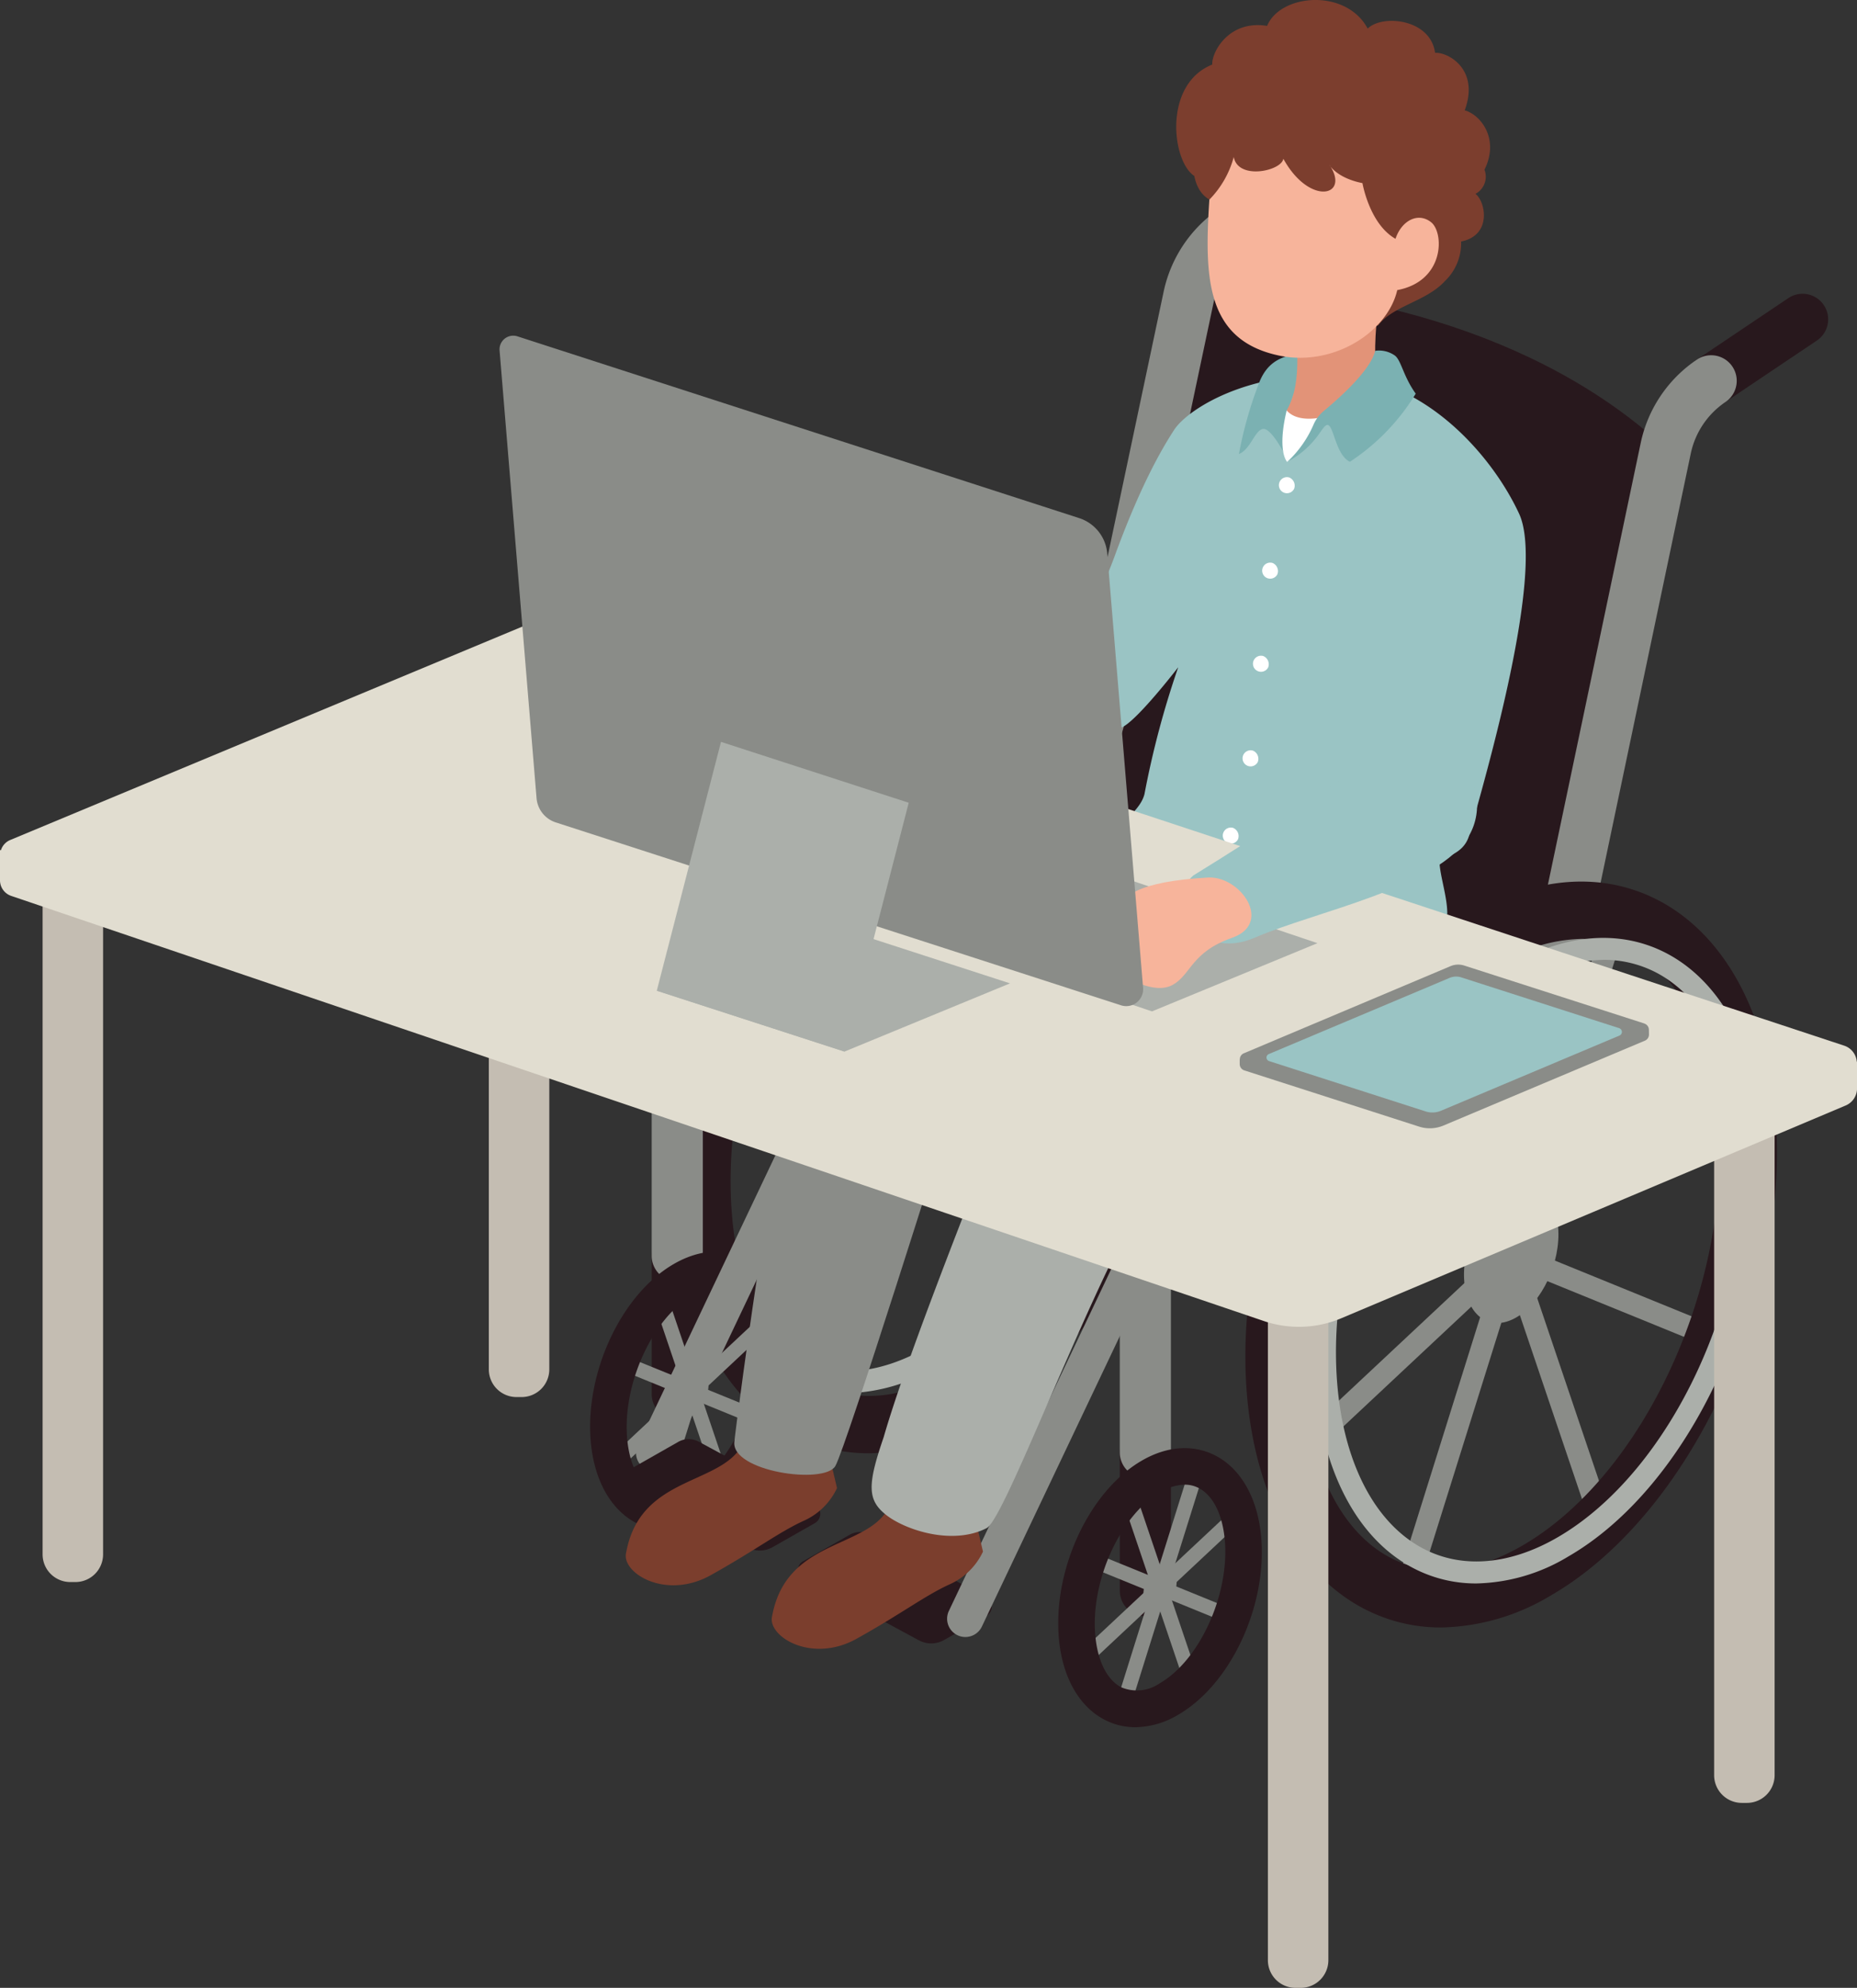 <svg id="グループ_9707" data-name="グループ 9707" xmlns="http://www.w3.org/2000/svg" xmlns:xlink="http://www.w3.org/1999/xlink" width="222.242" height="237.873" viewBox="0 0 222.242 237.873">
  <rect x="0" y="0" width="222.242" height="237.873" fill="#333333" stroke="none"/>
  <defs>
    <clipPath id="clip-path">
      <rect id="長方形_360" data-name="長方形 360" width="222.242" height="237.873" fill="none"/>
    </clipPath>
  </defs>
  <g id="グループ_9706" data-name="グループ 9706" clip-path="url(#clip-path)">
    <path id="パス_1840" data-name="パス 1840" d="M67.334,129.644a16.149,16.149,0,0,1-7.576-1.848c-6.6-3.465-10.86-11.452-11.7-21.914-1.547-19.353,8.981-41.9,23.472-50.265,6.51-3.759,13.1-4.247,18.569-1.376,6.6,3.465,10.86,11.452,11.7,21.914,1.549,19.351-8.98,41.9-23.47,50.265a22.11,22.11,0,0,1-10.995,3.224M82.526,55.022a19.517,19.517,0,0,0-9.685,2.864c-13.7,7.909-23.643,29.345-22.167,47.786.763,9.547,4.521,16.765,10.3,19.8,4.642,2.437,10.337,1.967,16.04-1.325,13.7-7.91,23.644-29.347,22.167-47.786-.763-9.548-4.519-16.765-10.3-19.8a13.523,13.523,0,0,0-6.355-1.539" transform="translate(33.909 37.083)" fill="#abafaa"/>
    <path id="パス_1841" data-name="パス 1841" d="M50.74,112.821a1.311,1.311,0,0,1-.9-2.268l53.275-49.881a1.311,1.311,0,1,1,1.793,1.913L51.637,112.466a1.31,1.31,0,0,1-.9.355" transform="translate(34.986 42.692)" fill="#8a8c88"/>
    <path id="パス_1842" data-name="パス 1842" d="M81.568,122.625a1.311,1.311,0,0,1-1.242-.891L58.8,58.06a1.31,1.31,0,1,1,2.483-.839l21.528,63.673a1.311,1.311,0,0,1-.821,1.662,1.343,1.343,0,0,1-.42.068" transform="translate(41.567 39.87)" fill="#8a8c88"/>
    <path id="パス_1843" data-name="パス 1843" d="M58.947,134.713a1.31,1.31,0,0,1-1.252-1.7L83.01,52.155a1.311,1.311,0,0,1,2.5.784L60.2,133.794a1.309,1.309,0,0,1-1.25.919" transform="translate(40.793 36.263)" fill="#8a8c88"/>
    <path id="パス_1844" data-name="パス 1844" d="M100.688,91.551a1.29,1.29,0,0,1-.494-.1l-48.6-19.807a1.31,1.31,0,1,1,.989-2.427l48.6,19.805a1.312,1.312,0,0,1-.5,2.526" transform="translate(35.937 48.923)" fill="#8a8c88"/>
    <path id="パス_1845" data-name="パス 1845" d="M70.607,138.822a19.791,19.791,0,0,1-9.287-2.273C53.421,132.4,48.33,123,47.35,110.756c-1.764-22.049,10.3-47.782,26.894-57.361,7.8-4.5,15.759-5.055,22.416-1.559,7.9,4.15,12.989,13.55,13.968,25.793,1.766,22.049-10.3,47.782-26.894,57.363a26.373,26.373,0,0,1-13.128,3.831m16.738-82.4a19.486,19.486,0,0,0-9.664,2.92c-14.521,8.384-25.055,31.2-23.48,50.865.787,9.844,4.548,17.226,10.315,20.256,4.563,2.4,10.021,1.9,15.785-1.424,14.521-8.385,25.055-31.2,23.48-50.865-.787-9.844-4.548-17.228-10.315-20.258a13.009,13.009,0,0,0-6.121-1.494" transform="translate(33.393 35.081)" fill="#28181d"/>
    <path id="パス_1846" data-name="パス 1846" d="M73.766,75.851c.333,4.16-1.913,8.983-5.016,10.774s-5.888-.128-6.221-4.287,1.913-8.985,5.016-10.776,5.888.128,6.221,4.288" transform="translate(44.234 50.177)" fill="#8a8c88"/>
    <path id="パス_1847" data-name="パス 1847" d="M57.494,106.986l43.962,19.684,43.964-25.917,13.229-61.24c-14.982-14-38.49-20.121-59.817-19.465L84.4,90.583Z" transform="translate(40.694 14.156)" fill="#28181d"/>
    <path id="パス_1848" data-name="パス 1848" d="M48.728,108.864a3.059,3.059,0,0,1-3.059-3.059V89.262a3.059,3.059,0,0,1,6.117,0v16.543a3.059,3.059,0,0,1-3.059,3.059" transform="translate(32.324 61.014)" fill="#28181d"/>
    <path id="パス_1849" data-name="パス 1849" d="M87.769,23.447a3.059,3.059,0,0,1-1.71-5.6l10.914-7.333a3.059,3.059,0,0,1,3.412,5.079L89.473,22.926a3.049,3.049,0,0,1-1.7.521" transform="translate(59.955 7.075)" fill="#28181d"/>
    <path id="パス_1850" data-name="パス 1850" d="M48.728,143.222a3.059,3.059,0,0,1-3.059-3.059V120.05a22.016,22.016,0,0,1,11.09-19.088L91.89,80.935a9.269,9.269,0,0,0,4.474-6.14l10.564-49.956a15.979,15.979,0,0,1,6.763-10.03,3.059,3.059,0,0,1,3.412,5.079,9.9,9.9,0,0,0-4.189,6.213L102.352,76.059A15.392,15.392,0,0,1,94.92,86.252L59.789,106.277a15.891,15.891,0,0,0-8,13.773v20.113a3.059,3.059,0,0,1-3.059,3.059" transform="translate(32.324 10.114)" fill="#8a8c88"/>
    <path id="パス_1851" data-name="パス 1851" d="M43.354,111.133a.874.874,0,0,1-.6-1.511L61.523,92.05a.873.873,0,1,1,1.192,1.276L43.95,110.9a.859.859,0,0,1-.6.236" transform="translate(30.066 64.985)" fill="#8a8c88"/>
    <path id="パス_1852" data-name="パス 1852" d="M54.212,114.586a.872.872,0,0,1-.828-.594L45.8,91.563A.874.874,0,1,1,47.456,91l7.584,22.428a.875.875,0,0,1-.548,1.108.9.9,0,0,1-.28.046" transform="translate(32.385 63.991)" fill="#8a8c88"/>
    <path id="パス_1853" data-name="パス 1853" d="M46.243,118.843a.872.872,0,0,1-.833-1.136l8.916-28.481a.874.874,0,0,1,1.669.523L47.077,118.23a.872.872,0,0,1-.833.613" transform="translate(32.112 62.72)" fill="#8a8c88"/>
    <path id="パス_1854" data-name="パス 1854" d="M60.947,103.64a.865.865,0,0,1-.33-.065L43.5,96.6a.874.874,0,0,1,.659-1.619l17.121,6.978a.873.873,0,0,1-.33,1.682" transform="translate(30.401 67.179)" fill="#8a8c88"/>
    <path id="パス_1855" data-name="パス 1855" d="M50.586,121.09a7.937,7.937,0,0,1-3.725-.915c-3.084-1.619-5.067-5.217-5.441-9.869-.659-8.243,3.716-17.525,9.958-21.129,3.048-1.759,6.187-1.961,8.838-.567,3.084,1.619,5.067,5.217,5.439,9.869.659,8.243-3.714,17.524-9.958,21.129a10.246,10.246,0,0,1-5.111,1.482m5.9-29.024a6.029,6.029,0,0,0-2.92.895c-4.739,2.736-8.305,10.52-7.788,17,.251,3.127,1.387,5.441,3.115,6.35a4.811,4.811,0,0,0,4.62-.483c4.741-2.736,8.307-10.518,7.788-17-.249-3.127-1.385-5.441-3.115-6.35a3.605,3.605,0,0,0-1.7-.412" transform="translate(29.27 62.069)" fill="#28181d"/>
    <path id="パス_1856" data-name="パス 1856" d="M51.292,97.527a4.3,4.3,0,0,1-1.766,3.8c-1.093.63-2.075-.046-2.193-1.511A4.3,4.3,0,0,1,49.1,96.017c1.093-.632,2.073.044,2.191,1.51" transform="translate(33.494 67.792)" fill="#8a8c88"/>
    <path id="パス_1857" data-name="パス 1857" d="M70.387,120.306,56.5,112.79a1.1,1.1,0,0,1-.02-1.916l5.627-3.2a2.543,2.543,0,0,1,2.466-.024l13.866,7.5a1.283,1.283,0,0,1,.022,2.244l-5.06,2.876a3.105,3.105,0,0,1-3.011.031" transform="translate(39.581 75.979)" fill="#28181d"/>
    <path id="パス_1858" data-name="パス 1858" d="M68.555,136.983a2.186,2.186,0,0,1-1.972-3.124L90.043,84.47a2.186,2.186,0,0,1,3.948,1.875l-23.46,49.389a2.186,2.186,0,0,1-1.976,1.248" transform="translate(46.977 58.905)" fill="#8a8c88"/>
    <path id="パス_1859" data-name="パス 1859" d="M46.754,125.362a2.186,2.186,0,0,1-1.972-3.124l23.46-49.389a2.186,2.186,0,0,1,3.948,1.875L48.73,124.113a2.186,2.186,0,0,1-1.976,1.248" transform="translate(31.546 50.679)" fill="#8a8c88"/>
    <path id="パス_1860" data-name="パス 1860" d="M58.371,113.8l-13.889-7.516a1.1,1.1,0,0,1-.02-1.916l5.627-3.2a2.543,2.543,0,0,1,2.466-.024l13.866,7.5a1.283,1.283,0,0,1,.022,2.244l-5.06,2.876a3.105,3.105,0,0,1-3.011.031" transform="translate(31.077 71.373)" fill="#28181d"/>
    <path id="パス_1861" data-name="パス 1861" d="M57.768,101.362c-2.71,4.8-12.2,3.65-13.867,12.824-.625,2.4,4.691,5.735,10.114,2.712s8.237-5.214,11.261-6.57a7.988,7.988,0,0,0,3.858-3.856l-1.252-5.318Z" transform="translate(31.037 71.596)" fill="#7b3e2d"/>
    <path id="パス_1862" data-name="パス 1862" d="M68,105.812c-2.71,4.8-12.2,3.65-13.867,12.824-.625,2.4,4.691,5.735,10.114,2.712s8.237-5.214,11.261-6.57a7.988,7.988,0,0,0,3.858-3.856L78.11,105.6Z" transform="translate(38.276 74.746)" fill="#7b3e2d"/>
    <path id="パス_1863" data-name="パス 1863" d="M104.363,58.835C77.427,67,64.042,73.527,60.778,80.219s-9.142,51.094-9.306,53.053c-.49,3.591,10.774,5.224,12.081,2.939S77.1,94.91,77.1,94.91s1.633,1.47,2.613-1.143c0,0,9.14-6.039,30.525-14.69,13.059-4.734,10.12-19.426,9.3-23.67,0,0-2.447-.326-15.181,3.428" transform="translate(36.421 39.211)" fill="#8a8c88"/>
    <path id="パス_1864" data-name="パス 1864" d="M108.229,63.977c-27.752,12.9-29.287,20.512-30.1,23.45s-12.177,30.412-15.6,42.329c-1.961,5.713-1.983,7.533.3,9.328s7.955,3.682,12.037,1.559c2.611-1.469,15.345-37.218,22.2-44.075s22.034-7.642,28.563-18.253,1.952-18.622,1.952-18.622a38.125,38.125,0,0,0-19.348,4.283" transform="translate(43.231 42.204)" fill="#abafaa"/>
    <path id="パス_1865" data-name="パス 1865" d="M81.531,122.638a3.059,3.059,0,0,1-3.059-3.059V103.035a3.059,3.059,0,0,1,6.117,0V119.58a3.059,3.059,0,0,1-3.059,3.059" transform="translate(55.542 70.762)" fill="#28181d"/>
    <path id="パス_1866" data-name="パス 1866" d="M121.2,34.037a3.059,3.059,0,0,1-1.708-5.6l10.913-7.333a3.059,3.059,0,0,1,3.412,5.079l-10.915,7.332a3.039,3.039,0,0,1-1.7.521" transform="translate(83.619 14.57)" fill="#28181d"/>
    <path id="パス_1867" data-name="パス 1867" d="M81.531,159.248a3.059,3.059,0,0,1-3.059-3.059V136.077a22.016,22.016,0,0,1,11.09-19.088l35.131-20.027a9.261,9.261,0,0,0,4.474-6.14l11.64-55.39A15.99,15.99,0,0,1,147.573,25.4a3.059,3.059,0,0,1,3.41,5.079A9.894,9.894,0,0,0,146.8,36.69l-11.64,55.39a15.383,15.383,0,0,1-7.432,10.2L92.592,122.3a15.891,15.891,0,0,0-8,13.773v20.113a3.059,3.059,0,0,1-3.059,3.059" transform="translate(55.542 17.609)" fill="#8a8c88"/>
    <path id="パス_1868" data-name="パス 1868" d="M90.837,125.029a1.312,1.312,0,0,1-.9-2.268l53.275-49.883a1.311,1.311,0,1,1,1.791,1.914L91.734,124.674a1.307,1.307,0,0,1-.9.355" transform="translate(63.366 51.332)" fill="#8a8c88"/>
    <path id="パス_1869" data-name="パス 1869" d="M121.665,134.83a1.311,1.311,0,0,1-1.242-.891L98.895,70.267a1.311,1.311,0,0,1,2.483-.84L122.906,133.1a1.311,1.311,0,0,1-.821,1.662,1.343,1.343,0,0,1-.42.068" transform="translate(69.948 48.51)" fill="#8a8c88"/>
    <path id="パス_1870" data-name="パス 1870" d="M99.043,146.92a1.31,1.31,0,0,1-1.252-1.7l25.315-80.855a1.311,1.311,0,1,1,2.5.784L100.293,146a1.309,1.309,0,0,1-1.25.919" transform="translate(69.173 44.903)" fill="#8a8c88"/>
    <path id="パス_1871" data-name="パス 1871" d="M140.786,103.757a1.284,1.284,0,0,1-.494-.1L91.687,83.853a1.31,1.31,0,1,1,.989-2.427l48.6,19.807a1.31,1.31,0,0,1-.494,2.524" transform="translate(64.317 57.562)" fill="#8a8c88"/>
    <path id="パス_1872" data-name="パス 1872" d="M110.7,151.028a19.786,19.786,0,0,1-9.287-2.273c-7.9-4.148-12.989-13.548-13.97-25.793-1.764-22.049,10.3-47.781,26.894-57.361,7.8-4.5,15.759-5.055,22.416-1.559,7.9,4.15,12.989,13.551,13.968,25.793,1.766,22.049-10.3,47.782-26.894,57.363a26.373,26.373,0,0,1-13.128,3.831m16.738-82.4a19.492,19.492,0,0,0-9.664,2.92c-14.521,8.384-25.055,31.2-23.48,50.865.787,9.844,4.548,17.226,10.315,20.256,4.562,2.4,10.018,1.9,15.785-1.424,14.521-8.385,25.055-31.2,23.48-50.865-.787-9.844-4.548-17.228-10.315-20.258a13.03,13.03,0,0,0-6.121-1.494" transform="translate(61.772 43.72)" fill="#28181d"/>
    <path id="パス_1873" data-name="パス 1873" d="M113.862,88.058c.333,4.16-1.913,8.983-5.016,10.774s-5.888-.128-6.22-4.287,1.911-8.985,5.014-10.776,5.888.128,6.221,4.288" transform="translate(72.615 58.817)" fill="#8a8c88"/>
    <path id="パス_1874" data-name="パス 1874" d="M111.511,142.967a16.121,16.121,0,0,1-7.574-1.848c-6.6-3.463-10.86-11.452-11.7-21.914-1.549-19.351,8.98-41.9,23.47-50.265,6.508-3.759,13.1-4.247,18.571-1.376,6.6,3.465,10.86,11.452,11.7,21.914,1.549,19.351-8.98,41.9-23.472,50.265a22.1,22.1,0,0,1-10.995,3.224m15.194-74.622a19.53,19.53,0,0,0-9.685,2.864c-13.7,7.91-23.644,29.345-22.167,47.786.763,9.548,4.519,16.765,10.3,19.8,4.64,2.439,10.337,1.967,16.038-1.325,13.7-7.91,23.644-29.345,22.169-47.784-.765-9.55-4.521-16.767-10.3-19.805a13.533,13.533,0,0,0-6.355-1.539" transform="translate(65.179 46.513)" fill="#abafaa"/>
    <path id="パス_1875" data-name="パス 1875" d="M76.155,124.906a.874.874,0,0,1-.6-1.511l18.767-17.571a.874.874,0,0,1,1.194,1.276L76.753,124.67a.866.866,0,0,1-.6.236" transform="translate(53.283 74.733)" fill="#8a8c88"/>
    <path id="パス_1876" data-name="パス 1876" d="M87.014,128.359a.872.872,0,0,1-.828-.594L78.6,105.336a.874.874,0,1,1,1.657-.56L87.842,127.2a.875.875,0,0,1-.548,1.108.9.9,0,0,1-.28.046" transform="translate(55.602 73.739)" fill="#8a8c88"/>
    <path id="パス_1877" data-name="パス 1877" d="M79.047,132.618a.872.872,0,0,1-.835-1.136L87.128,103a.875.875,0,1,1,1.67.523L79.88,132a.874.874,0,0,1-.833.613" transform="translate(55.329 72.469)" fill="#8a8c88"/>
    <path id="パス_1878" data-name="パス 1878" d="M93.75,117.414a.865.865,0,0,1-.33-.065L76.3,110.373a.874.874,0,1,1,.659-1.619l17.121,6.978a.873.873,0,0,1-.33,1.682" transform="translate(53.619 76.928)" fill="#8a8c88"/>
    <path id="パス_1879" data-name="パス 1879" d="M83.389,134.866a7.95,7.95,0,0,1-3.726-.917c-3.084-1.621-5.067-5.217-5.439-9.869-.659-8.245,3.714-17.525,9.958-21.129,3.047-1.761,6.186-1.959,8.838-.567,3.084,1.619,5.065,5.217,5.439,9.869.659,8.244-3.714,17.524-9.958,21.129a10.254,10.254,0,0,1-5.111,1.484m5.9-29.026a6.029,6.029,0,0,0-2.92.895c-4.741,2.736-8.3,10.518-7.788,17,.251,3.127,1.385,5.441,3.115,6.35a4.812,4.812,0,0,0,4.62-.483c4.739-2.736,8.3-10.52,7.788-17-.251-3.127-1.385-5.441-3.115-6.35a3.61,3.61,0,0,0-1.7-.412" transform="translate(52.488 71.818)" fill="#28181d"/>
    <path id="パス_1880" data-name="パス 1880" d="M84.1,111.3a4.292,4.292,0,0,1-1.766,3.795c-1.093.632-2.075-.044-2.193-1.51A4.3,4.3,0,0,1,81.9,109.79c1.093-.632,2.073.044,2.191,1.51" transform="translate(56.712 77.541)" fill="#8a8c88"/>
    <path id="パス_1881" data-name="パス 1881" d="M129.173,84.145c-.244,2.816,3.371,9.669-2.261,9.791-14.692.061-32.387-7.28-34.836-10.71s1.1-4.162,1.776-6.794A107.813,107.813,0,0,1,97.891,61.25s-5.036,6.548-6.812,7.222c0,0-17.862,9.091-23.762,10.525s-8.134-6.379-4.944-7.974c0,0,12.279-6.858,21.211-11.005,0,0,3.718-3.911,6.718-12.113s5.509-12.61,7.1-15.059,9-7.284,20.384-6.488c10.038.856,17.715,9.661,20.9,16.516S134.639,74.431,132.7,81.39c-.668,2.4-3.532,2.755-3.532,2.755" transform="translate(43.116 18.594)" fill="#9ac4c4"/>
    <path id="パス_1882" data-name="パス 1882" d="M96.353,24.7c-3.988.056-6.148.714-7.287,4.075a47.244,47.244,0,0,0-2.244,8.062c1.368-.514,1.892-2.821,2.861-2.992s2.536,2.895,2.536,2.895-.292-7.478,4.135-12.04" transform="translate(61.452 17.486)" fill="#7bb1b2"/>
    <path id="パス_1883" data-name="パス 1883" d="M91.066,22.544c.123,5.509,1.182,10.223-.9,13.9,1.315,3.014,8.817,1.125,11.473-1.313-1.959-4.531-.044-14.052-.044-14.052.613-3.673-10.038-5.265-10.529,1.469" transform="translate(63.819 12.674)" fill="#e29378"/>
    <path id="パス_1884" data-name="パス 1884" d="M93.3,3.1c-4.623-.753-6.666,3.226-6.558,4.623-5.912,2.365-4.838,11.61-2.15,13.331.861,4.408,5.269,3.224,5.269,3.224,6.666,15.589,16.743,14.67,16.743,14.67,1.72-2.365,5.725-2.843,7.982-5.316a6.271,6.271,0,0,0,1.935-4.731c3.762-.753,2.9-4.838,1.72-5.7a2.339,2.339,0,0,0,1.076-2.9c1.827-3.655-.43-6.558-2.365-7.1,1.827-4.944-2.043-6.987-3.547-6.879-.538-4.087-6.343-4.623-8.064-2.9C102.76-1.41,94.911-.765,93.3,3.1" transform="translate(58.341 0)" fill="#7c3e2e"/>
    <path id="パス_1885" data-name="パス 1885" d="M99.2,11.943s.832,1.558,3.955,2.183c0,0,.832,4.893,3.955,6.662.729-2.186,2.707-3.228,4.268-1.978s1.643,7.04-4.059,8.119c-1.146,5-7.668,9.256-14.262,7.808-8.558-1.88-8.848-9.161-8.225-18.634A11.575,11.575,0,0,0,87.752,11c.521,2.811,5.726,1.665,5.935.208,3.146,5.714,8.056,4.505,5.518.733" transform="translate(59.901 7.787)" fill="#f7b49b"/>
    <path id="パス_1886" data-name="パス 1886" d="M90.443,34.921s-1.252-1.183-.065-6.162c1.631,1.853,5.33.535,5.33.535a15.952,15.952,0,0,1-5.265,5.627" transform="translate(63.607 20.355)" fill="#fff"/>
    <path id="パス_1887" data-name="パス 1887" d="M100.733,24.6c-.567,2.364-4.391,5.735-6.1,7.149A4.494,4.494,0,0,0,93.4,33.322a13.208,13.208,0,0,1-3.2,4.57c3.769-2.044,4.223-4.681,4.91-4.408s.95,3.61,2.6,4.389a25.747,25.747,0,0,0,7.875-8.15c-1.511-2.106-1.74-4.029-2.519-4.577a3.27,3.27,0,0,0-2.335-.55" transform="translate(63.846 17.384)" fill="#7bb1b2"/>
    <path id="パス_1888" data-name="パス 1888" d="M91.461,34.832a.962.962,0,1,1-.584-1.363,1.058,1.058,0,0,1,.584,1.363" transform="translate(63.412 23.666)" fill="#fff"/>
    <path id="パス_1889" data-name="パス 1889" d="M90.29,40.82a.962.962,0,1,1-.584-1.363,1.058,1.058,0,0,1,.584,1.363" transform="translate(62.583 27.905)" fill="#fff"/>
    <path id="パス_1890" data-name="パス 1890" d="M89.644,47.344a.962.962,0,1,1-.584-1.363,1.058,1.058,0,0,1,.584,1.363" transform="translate(62.126 32.522)" fill="#fff"/>
    <path id="パス_1891" data-name="パス 1891" d="M88.917,53.971a.963.963,0,1,1-.584-1.363,1.059,1.059,0,0,1,.584,1.363" transform="translate(61.61 37.213)" fill="#fff"/>
    <path id="パス_1892" data-name="パス 1892" d="M87.532,59.385a.963.963,0,1,1-.586-1.363,1.061,1.061,0,0,1,.586,1.363" transform="translate(60.629 41.045)" fill="#fff"/>
    <path id="パス_1893" data-name="パス 1893" d="M6.908,147.4H6.3a3.313,3.313,0,0,1-3.313-3.313V62.833a3.619,3.619,0,0,1,7.238,0v81.253A3.313,3.313,0,0,1,6.908,147.4" transform="translate(2.111 41.911)" fill="#c4bdb2"/>
    <path id="パス_1894" data-name="パス 1894" d="M38.18,134.438h-.611a3.313,3.313,0,0,1-3.313-3.313V49.872a3.619,3.619,0,1,1,7.238,0v81.253a3.313,3.313,0,0,1-3.313,3.313" transform="translate(24.245 32.737)" fill="#c4bdb2"/>
    <path id="パス_1895" data-name="パス 1895" d="M92.775,175.835h-.611a3.313,3.313,0,0,1-3.313-3.313V91.269a3.619,3.619,0,0,1,7.238,0v81.253a3.313,3.313,0,0,1-3.313,3.313" transform="translate(62.887 62.038)" fill="#c4bdb2"/>
    <path id="パス_1896" data-name="パス 1896" d="M124.047,162.874h-.611a3.313,3.313,0,0,1-3.313-3.313V78.308a3.619,3.619,0,1,1,7.238,0v81.253a3.313,3.313,0,0,1-3.313,3.313" transform="translate(85.021 52.864)" fill="#c4bdb2"/>
    <path id="パス_1897" data-name="パス 1897" d="M222.237,96.377v-.121l-.022,0a2.207,2.207,0,0,0-1.527-1.916L67.835,43.84a7.016,7.016,0,0,0-4.9.184L1.235,69.733A1.946,1.946,0,0,0,.111,70.96L0,70.946V74.6a1.975,1.975,0,0,0,1.363,1.834l149.9,50.867a13.04,13.04,0,0,0,9.255-.333l60.343-25.451a2.226,2.226,0,0,0,1.383-2.177l0-2.915v-.051" transform="translate(0 30.779)" fill="#e1ddd0"/>
    <path id="パス_1898" data-name="パス 1898" d="M120.726,72.885,72,56.479,52.2,64.642l48.723,16.407Z" transform="translate(36.945 39.975)" fill="#abafaa"/>
    <path id="パス_1899" data-name="パス 1899" d="M106.828,52.825C103.958,56.174,84.1,68.375,84.1,68.375c-3.11,2.632.239,10.525,7.415,7.415s22.008-5.979,25.6-12.2S113.526,47.8,106.828,52.825" transform="translate(58.704 36.393)" fill="#9ac4c4"/>
    <path id="パス_1900" data-name="パス 1900" d="M89.716,61.485c-8.443.49-10.645,2.2-11.135,4.527s-1.834,5.75-.244,6.607,4.895,2.936,7.1,1.713,2.2-3.916,7.1-5.629,1.1-7.342-2.814-7.219" transform="translate(54.913 43.517)" fill="#f7b49b"/>
    <path id="パス_1901" data-name="パス 1901" d="M109.38,103.647,41.736,81.763a3.339,3.339,0,0,1-2.3-2.9L35.012,25.3a1.64,1.64,0,0,1,2.14-1.7l67.225,21.75a4.874,4.874,0,0,1,3.358,4.235l4.29,51.963a2.026,2.026,0,0,1-2.645,2.1" transform="translate(24.777 16.648)" fill="#8a8c88"/>
    <path id="パス_1902" data-name="パス 1902" d="M88.3,71.922,65.83,64.637,46.026,72.8l22.466,7.285Z" transform="translate(32.577 45.749)" fill="#abafaa"/>
    <path id="パス_1903" data-name="パス 1903" d="M76.177,59.267,53.71,51.981,46.026,81.758l22.468,7.285Z" transform="translate(32.577 36.792)" fill="#abafaa"/>
    <path id="パス_1904" data-name="パス 1904" d="M135.3,74.633,113.745,67.7a2.367,2.367,0,0,0-1.639.072L87.371,78.2a.78.78,0,0,0-.482.729h-.014v.586a.794.794,0,0,0,.562.734l20.9,6.722a4.21,4.21,0,0,0,2.929-.128l24.09-10.148a.8.8,0,0,0,.5-.784l-.009-.5a.792.792,0,0,0-.553-.772" transform="translate(61.49 47.839)" fill="#8a8c88"/>
    <path id="パス_1905" data-name="パス 1905" d="M130.995,75.486l-21.364,9a2.64,2.64,0,0,1-1.831.08L89.065,78.541a.448.448,0,0,1-.038-.84l21.645-9.118a1.994,1.994,0,0,1,1.385-.061l18.9,6.078a.473.473,0,0,1,.039.886" transform="translate(62.819 48.431)" fill="#9ac4c4"/>
  </g>
</svg>
